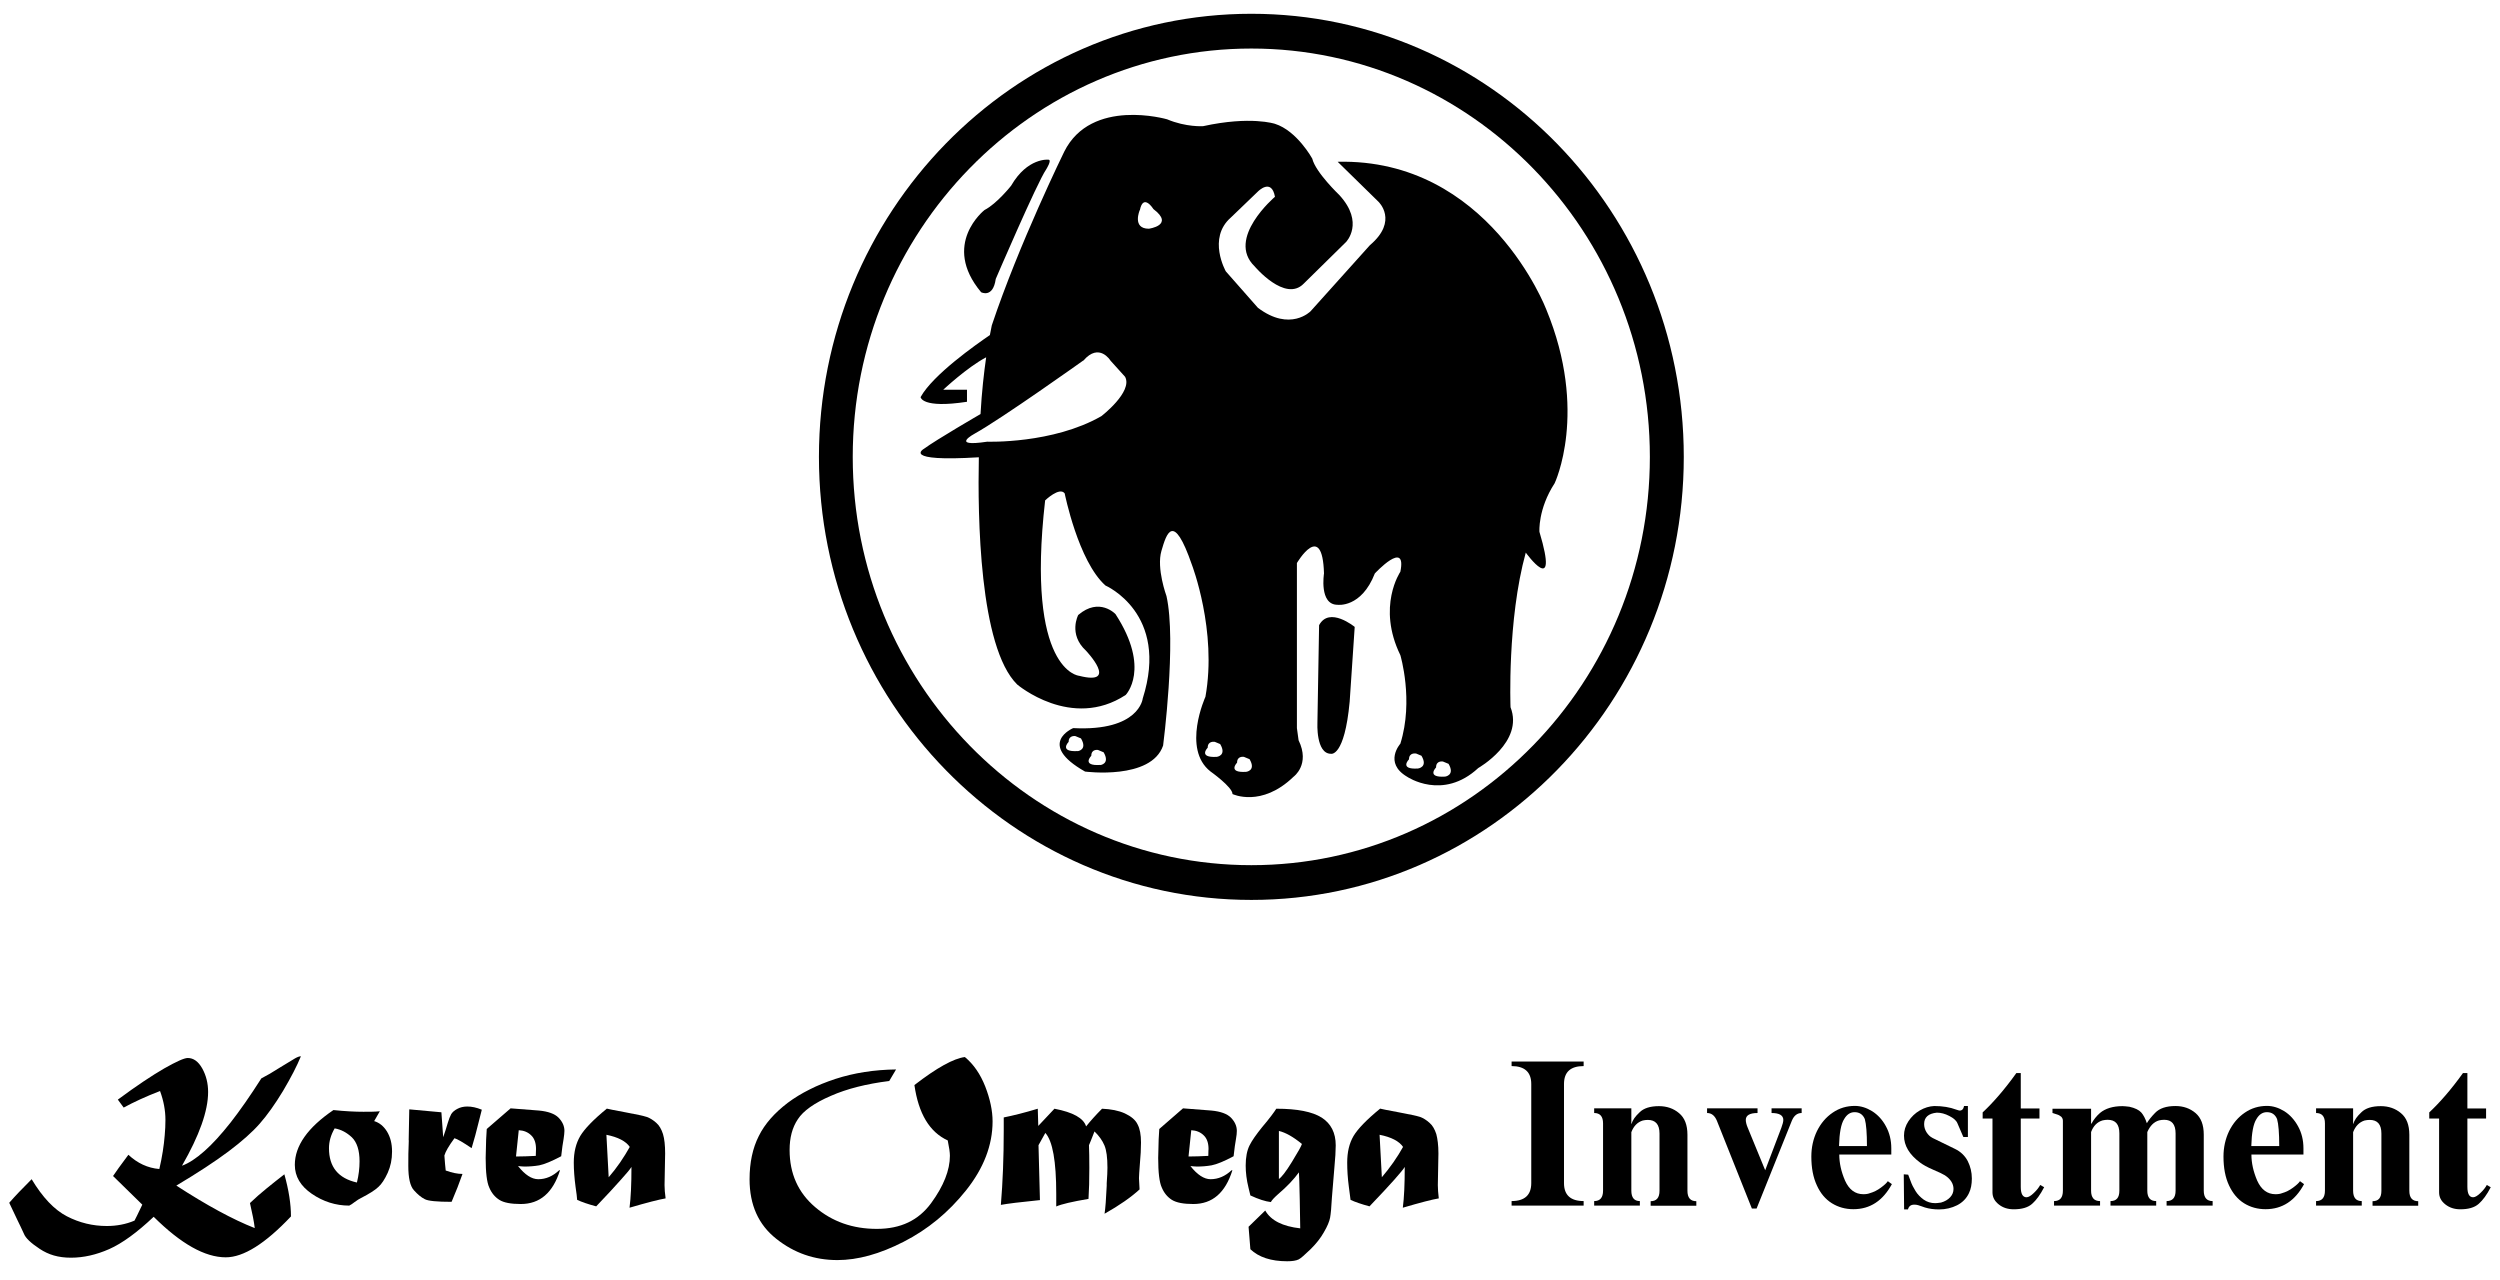 <svg width="127" height="65" viewBox="0 0 127 65" fill="none" xmlns="http://www.w3.org/2000/svg">
<g clip-path="url(#clip0_271_7956)">
<path d="M63.569 45.716C51.456 45.716 41.602 35.621 41.602 23.211C41.602 10.801 51.449 0.7 63.569 0.7C75.688 0.7 85.536 10.795 85.536 23.211C85.536 35.627 75.682 45.716 63.569 45.716ZM63.569 2.466C52.406 2.466 43.319 11.775 43.319 23.211C43.319 34.648 52.399 43.951 63.569 43.951C74.738 43.951 83.813 34.648 83.813 23.211C83.813 11.775 74.726 2.466 63.569 2.466Z" fill="black"/>
<path d="M67.01 31.766L66.925 36.707C66.925 36.707 66.839 38.292 67.613 38.292C67.613 38.292 68.301 38.473 68.563 35.647L68.819 31.847C68.819 31.847 67.528 30.786 67.01 31.76V31.766Z" fill="black"/>
<path d="M53.258 8.112C53.258 8.112 52.198 7.994 51.364 9.435C51.364 9.435 50.645 10.346 50.012 10.67C50.012 10.67 47.801 12.405 49.841 14.845C49.841 14.845 50.444 15.169 50.584 14.171C50.584 14.171 52.679 9.285 53.142 8.611C53.142 8.611 53.459 8.112 53.258 8.112Z" fill="black"/>
<path d="M49.123 20.385V19.798H47.917C47.917 19.798 49.135 18.657 50.097 18.151C49.987 18.919 49.872 19.911 49.811 21.034C49.811 21.034 47.569 22.332 46.936 22.799C46.936 22.799 45.736 23.473 49.725 23.23C49.664 26.194 49.744 32.87 51.674 34.773C51.674 34.773 54.427 37.112 57.186 35.303C57.186 35.303 58.477 33.98 56.668 31.198C56.668 31.198 55.852 30.318 54.774 31.241C54.774 31.241 54.257 32.215 55.164 33.051C55.164 33.051 56.888 34.86 54.817 34.33C54.817 34.33 52.101 34.111 53.093 25.42C53.093 25.42 53.824 24.715 54.086 25.064C54.086 25.064 54.774 28.509 56.157 29.744C56.157 29.744 59.427 31.16 58.051 35.484C58.051 35.484 57.88 37.162 54.518 36.988C54.518 36.988 52.624 37.78 55.121 39.196C55.121 39.196 58.483 39.639 59.086 37.874C59.086 37.874 59.774 32.577 59.257 30.28C59.257 30.28 58.739 28.87 59.001 27.984C59.257 27.105 59.604 25.957 60.548 28.689C60.548 28.689 61.839 32.046 61.236 35.397C61.236 35.397 60.03 38.048 61.492 39.19C61.492 39.19 62.612 39.983 62.612 40.338C62.612 40.338 64.074 41.043 65.712 39.458C65.712 39.458 66.571 38.841 65.968 37.605L65.883 36.988V28.602C65.883 28.602 67.18 26.393 67.259 29.132C67.259 29.132 67.003 30.723 67.947 30.723C67.947 30.723 69.153 30.898 69.841 29.132C69.841 29.132 71.48 27.367 71.138 29.045C71.138 29.045 69.933 30.811 71.138 33.282C71.138 33.282 71.827 35.578 71.138 37.78C71.138 37.78 70.274 38.747 71.48 39.458C71.48 39.458 73.288 40.694 75.097 39.015C75.097 39.015 77.424 37.693 76.735 35.927C76.735 35.927 76.559 31.516 77.509 28.072C77.509 28.072 79.232 30.455 78.203 27.017C78.203 27.017 78.118 25.869 78.977 24.547C78.977 24.547 80.7 20.928 78.55 15.718C78.55 15.718 75.621 8.037 67.953 8.218L70.024 10.246C70.024 10.246 71.059 11.213 69.592 12.455L66.577 15.812C66.577 15.812 65.542 16.872 63.903 15.637L62.271 13.784C62.271 13.784 61.321 12.105 62.527 11.051L63.903 9.728C63.903 9.728 64.592 9.023 64.768 9.997C64.768 9.997 62.271 12.112 63.733 13.528C63.733 13.528 65.286 15.381 66.23 14.408L68.38 12.293C68.38 12.293 69.33 11.319 68.039 9.909C68.039 9.909 66.833 8.761 66.662 8.056C66.662 8.056 65.889 6.646 64.768 6.29C64.768 6.29 63.538 5.879 61.12 6.409C61.12 6.409 60.261 6.471 59.287 6.06C59.287 6.06 55.438 4.943 54.062 7.707C54.062 7.707 51.766 12.386 50.383 16.529C50.383 16.529 50.347 16.704 50.286 17.022C49.592 17.496 47.393 19.037 46.766 20.173C46.766 20.173 46.82 20.765 49.123 20.41V20.385ZM54.75 38.154C53.775 38.211 54.287 37.686 54.287 37.686C54.287 37.337 54.628 37.393 54.628 37.393L54.914 37.512C55.261 38.098 54.744 38.161 54.744 38.161L54.75 38.154ZM55.895 38.859C54.92 38.922 55.438 38.392 55.438 38.392C55.438 38.036 55.779 38.098 55.779 38.098L56.065 38.217C56.406 38.809 55.895 38.866 55.895 38.866V38.859ZM72.953 38.978C72.953 38.622 73.3 38.685 73.3 38.685L73.587 38.803C73.928 39.39 73.41 39.452 73.41 39.452C72.436 39.514 72.953 38.984 72.953 38.984V38.978ZM71.924 38.273L72.21 38.392C72.558 38.978 72.034 39.04 72.034 39.04C71.059 39.103 71.577 38.572 71.577 38.572C71.577 38.217 71.924 38.279 71.924 38.279V38.273ZM62.844 38.741C62.844 38.385 63.191 38.448 63.191 38.448L63.477 38.566C63.824 39.153 63.306 39.209 63.306 39.209C62.332 39.271 62.844 38.741 62.844 38.741ZM61.699 37.68L61.985 37.799C62.332 38.385 61.815 38.448 61.815 38.448C60.84 38.504 61.352 37.98 61.352 37.98C61.352 37.624 61.699 37.686 61.699 37.686V37.68ZM57.905 10.677C58.081 9.797 58.593 10.62 58.593 10.62C59.683 11.444 58.361 11.619 58.361 11.619C57.496 11.619 57.898 10.677 57.898 10.677H57.905ZM55.036 18.32C55.84 17.378 56.413 18.32 56.413 18.32L57.156 19.143C57.557 19.904 55.95 21.14 55.95 21.14C53.483 22.556 50.152 22.438 50.152 22.438C48.197 22.731 49.518 22.026 49.518 22.026C50.901 21.258 55.03 18.314 55.03 18.314L55.036 18.32Z" fill="black"/>
<path d="M6.285 56.267L5.986 55.861C6.937 55.156 7.728 54.632 8.343 54.276C8.958 53.927 9.36 53.746 9.537 53.746C9.829 53.746 10.073 53.921 10.274 54.276C10.475 54.638 10.572 55.038 10.572 55.474C10.572 56.435 10.128 57.683 9.245 59.218C9.58 59.099 9.963 58.85 10.377 58.482C10.798 58.114 11.236 57.627 11.711 57.028C12.18 56.429 12.704 55.68 13.276 54.782C13.514 54.663 13.849 54.47 14.257 54.208L14.988 53.765C15.11 53.696 15.207 53.659 15.286 53.659C15.085 54.151 14.781 54.738 14.379 55.418C13.971 56.092 13.581 56.641 13.197 57.078C12.826 57.502 12.296 57.976 11.614 58.488C10.907 59.018 10.024 59.592 8.958 60.229C10.499 61.227 11.827 61.951 12.941 62.387C12.905 62.069 12.82 61.645 12.698 61.115C12.972 60.852 13.258 60.603 13.55 60.366C13.849 60.129 14.141 59.885 14.446 59.655C14.671 60.459 14.781 61.171 14.781 61.795C13.471 63.18 12.369 63.872 11.468 63.872C10.408 63.872 9.19 63.186 7.807 61.813C6.955 62.618 6.206 63.161 5.548 63.454C4.896 63.741 4.251 63.891 3.605 63.891C2.96 63.891 2.466 63.741 2.016 63.442C1.571 63.149 1.297 62.893 1.212 62.668C1.108 62.444 0.999 62.206 0.877 61.963C0.651 61.495 0.511 61.202 0.469 61.102C0.755 60.771 1.133 60.378 1.608 59.904C2.162 60.828 2.759 61.458 3.398 61.788C4.038 62.119 4.714 62.281 5.426 62.281C5.919 62.281 6.394 62.194 6.833 62.007C6.876 61.938 7.004 61.664 7.229 61.196L5.743 59.742C5.871 59.542 6.133 59.187 6.522 58.663C6.985 59.093 7.503 59.336 8.094 59.386C8.167 59.081 8.222 58.787 8.27 58.488C8.313 58.201 8.349 57.932 8.368 57.67C8.392 57.415 8.404 57.153 8.404 56.891C8.404 56.41 8.313 55.923 8.13 55.424C7.399 55.705 6.784 55.992 6.279 56.267H6.285Z" fill="black"/>
<path d="M19.301 56.441L19.008 56.952C19.276 57.033 19.495 57.215 19.66 57.483C19.83 57.764 19.916 58.094 19.916 58.5C19.916 58.905 19.843 59.248 19.696 59.579C19.544 59.91 19.386 60.153 19.215 60.303C19.045 60.465 18.753 60.646 18.332 60.864C18.253 60.902 18.149 60.964 18.016 61.064C17.912 61.145 17.821 61.208 17.741 61.245C17.053 61.245 16.414 61.039 15.841 60.646C15.269 60.253 14.977 59.766 14.977 59.174C14.977 58.206 15.634 57.277 16.938 56.391C17.534 56.453 18.04 56.478 18.46 56.478C18.765 56.478 19.039 56.478 19.288 56.453L19.301 56.441ZM16.998 57.327C16.81 57.651 16.712 57.982 16.712 58.331C16.712 59.286 17.187 59.86 18.131 60.072C18.223 59.704 18.265 59.342 18.265 58.993C18.265 58.431 18.131 58.026 17.875 57.776C17.614 57.533 17.327 57.377 16.998 57.321V57.327Z" fill="black"/>
<path d="M20.761 57.933L20.791 56.355L22.423 56.504L22.514 57.771C22.6 57.528 22.679 57.284 22.746 57.047C22.801 56.86 22.862 56.704 22.922 56.598C22.983 56.498 23.087 56.405 23.233 56.33C23.373 56.255 23.538 56.211 23.739 56.211C23.964 56.211 24.207 56.261 24.476 56.373L24.299 57.072C24.207 57.447 24.098 57.871 23.958 58.326C23.525 58.033 23.239 57.865 23.087 57.821C22.801 58.208 22.63 58.501 22.575 58.701C22.594 59.025 22.624 59.281 22.642 59.462C22.965 59.58 23.251 59.636 23.495 59.636C23.343 60.073 23.16 60.541 22.941 61.053C22.204 61.053 21.741 61.009 21.576 60.916C21.4 60.828 21.217 60.678 21.028 60.466C20.834 60.254 20.742 59.836 20.742 59.231C20.742 58.832 20.742 58.407 20.767 57.927L20.761 57.933Z" fill="black"/>
<path d="M24.727 57.352L25.939 56.304L27.382 56.416C27.845 56.46 28.174 56.579 28.369 56.772C28.57 56.978 28.673 57.203 28.673 57.446C28.673 57.552 28.655 57.689 28.631 57.858C28.594 58.057 28.551 58.344 28.509 58.737C28.015 58.999 27.644 59.149 27.394 59.199C27.138 59.243 26.889 59.261 26.651 59.261C26.56 59.261 26.45 59.249 26.316 59.236C26.669 59.679 27.004 59.904 27.346 59.904C27.735 59.904 28.088 59.748 28.405 59.449H28.448C28.088 60.597 27.425 61.164 26.456 61.164C25.957 61.164 25.591 61.096 25.366 60.952C25.141 60.809 24.97 60.603 24.855 60.328C24.733 60.066 24.672 59.567 24.672 58.825L24.696 57.883L24.727 57.352ZM26.353 57.408L26.213 58.75C26.523 58.75 26.858 58.737 27.218 58.719C27.224 58.482 27.23 58.363 27.23 58.376C27.23 58.07 27.151 57.833 26.986 57.677C26.822 57.514 26.609 57.427 26.353 57.415V57.408Z" fill="black"/>
<path d="M30.823 56.317C30.878 56.335 31.201 56.398 31.798 56.51C32.334 56.61 32.687 56.685 32.857 56.741C33.028 56.803 33.186 56.903 33.339 57.04C33.491 57.171 33.6 57.365 33.679 57.608C33.753 57.852 33.789 58.182 33.789 58.594L33.759 60.204C33.759 60.397 33.777 60.615 33.813 60.878C33.485 60.934 32.87 61.09 31.98 61.352C32.047 60.846 32.078 60.154 32.078 59.28C32.017 59.386 31.84 59.599 31.542 59.929C31.25 60.26 30.835 60.709 30.287 61.283C29.867 61.171 29.544 61.059 29.319 60.952C29.313 60.815 29.282 60.597 29.24 60.303C29.179 59.848 29.148 59.43 29.148 59.062C29.148 58.525 29.258 58.082 29.477 57.708C29.691 57.352 30.135 56.884 30.823 56.323V56.317ZM30.805 57.639L30.921 59.804C31.116 59.58 31.31 59.33 31.505 59.049C31.694 58.769 31.859 58.507 31.992 58.263C31.798 57.976 31.396 57.764 30.799 57.646L30.805 57.639Z" fill="black"/>
<path d="M45.52 54.328L45.173 54.915C44.022 55.058 43.029 55.308 42.207 55.67C41.367 56.032 40.806 56.431 40.532 56.855C40.246 57.279 40.112 57.797 40.112 58.421C40.112 59.619 40.545 60.586 41.41 61.322C42.274 62.059 43.316 62.427 44.54 62.427C45.764 62.427 46.659 61.99 47.299 61.123C47.938 60.249 48.255 59.444 48.255 58.714C48.255 58.546 48.218 58.29 48.145 57.934C47.219 57.51 46.659 56.568 46.452 55.121C47.591 54.241 48.45 53.767 49.016 53.698C49.461 54.066 49.802 54.565 50.051 55.196C50.295 55.826 50.423 56.418 50.423 56.967C50.423 58.172 49.972 59.345 49.077 60.468C48.182 61.591 47.128 62.458 45.904 63.082C44.686 63.706 43.572 64.012 42.542 64.012C41.367 64.012 40.338 63.65 39.436 62.932C38.529 62.215 38.078 61.21 38.078 59.906C38.078 59.058 38.236 58.321 38.547 57.71C38.852 57.092 39.345 56.537 40.015 56.025C40.356 55.77 40.727 55.545 41.129 55.345C41.531 55.139 41.97 54.965 42.439 54.809C43.383 54.503 44.412 54.341 45.526 54.328H45.52Z" fill="black"/>
<path d="M50.99 57.44V56.766C51.459 56.672 52.037 56.529 52.719 56.323L52.744 57.197C53.115 56.803 53.389 56.516 53.566 56.323C54.516 56.504 55.046 56.803 55.174 57.221C55.399 56.941 55.667 56.641 55.984 56.323C56.434 56.342 56.824 56.417 57.141 56.56C57.458 56.71 57.677 56.885 57.787 57.115C57.908 57.34 57.963 57.646 57.963 58.039C57.963 58.338 57.945 58.725 57.902 59.181C57.878 59.505 57.86 59.73 57.86 59.854C57.86 59.942 57.872 60.135 57.89 60.422C57.464 60.815 56.867 61.233 56.112 61.658C56.154 61.377 56.191 60.903 56.221 60.235V60.11C56.246 59.767 56.258 59.505 56.258 59.318C56.258 58.806 56.209 58.432 56.106 58.188C56.002 57.939 55.832 57.702 55.6 57.477C55.448 57.864 55.357 58.101 55.32 58.176C55.332 58.469 55.338 58.856 55.338 59.337C55.338 59.929 55.326 60.453 55.296 60.903C54.461 61.046 53.919 61.171 53.657 61.289C53.657 61.046 53.657 60.828 53.657 60.647C53.657 58.993 53.475 57.964 53.103 57.552L52.756 58.176L52.829 60.965C51.83 61.065 51.173 61.146 50.844 61.208C50.941 60.042 50.99 58.788 50.99 57.44Z" fill="black"/>
<path d="M58.891 57.352L60.097 56.304L61.54 56.416C62.003 56.46 62.332 56.579 62.527 56.772C62.728 56.978 62.831 57.203 62.831 57.446C62.831 57.552 62.819 57.689 62.788 57.858C62.752 58.057 62.709 58.344 62.667 58.737C62.179 58.999 61.802 59.149 61.546 59.199C61.29 59.243 61.047 59.261 60.809 59.261C60.724 59.261 60.608 59.249 60.474 59.236C60.821 59.679 61.169 59.904 61.497 59.904C61.887 59.904 62.246 59.748 62.563 59.449H62.606C62.246 60.597 61.589 61.164 60.62 61.164C60.121 61.164 59.762 61.096 59.53 60.952C59.305 60.809 59.134 60.603 59.019 60.328C58.897 60.066 58.836 59.567 58.836 58.825L58.86 57.883L58.891 57.352ZM60.517 57.408L60.377 58.75C60.687 58.75 61.022 58.737 61.382 58.719C61.382 58.482 61.394 58.363 61.394 58.376C61.394 58.07 61.315 57.833 61.15 57.677C60.986 57.514 60.773 57.427 60.517 57.415V57.408Z" fill="black"/>
<path d="M64.84 56.323C65.9 56.323 66.667 56.473 67.148 56.778C67.618 57.084 67.855 57.552 67.855 58.182C67.855 58.469 67.831 58.844 67.788 59.299L67.66 60.853C67.636 61.321 67.605 61.657 67.569 61.857C67.532 62.05 67.429 62.3 67.252 62.6C67.088 62.893 66.862 63.18 66.576 63.461C66.278 63.748 66.083 63.922 65.973 63.978C65.845 64.041 65.65 64.072 65.388 64.072C64.566 64.072 63.945 63.866 63.519 63.461L63.427 62.319L64.274 61.495C64.56 62.001 65.157 62.3 66.052 62.4L66.028 60.977C66.01 60.141 65.998 59.667 65.985 59.555C65.742 59.892 65.388 60.272 64.926 60.665C64.737 60.834 64.609 60.965 64.56 61.065C64.28 61.033 63.933 60.921 63.519 60.728C63.519 60.728 63.488 60.609 63.427 60.347C63.324 59.935 63.281 59.555 63.281 59.212C63.281 58.787 63.348 58.444 63.476 58.188C63.598 57.939 63.817 57.633 64.116 57.259C64.499 56.81 64.731 56.491 64.84 56.317V56.323ZM64.968 57.452V59.892C65.102 59.804 65.328 59.517 65.626 59.031C65.93 58.538 66.101 58.232 66.138 58.114C65.699 57.752 65.309 57.533 64.968 57.452Z" fill="black"/>
<path d="M70.106 56.317C70.161 56.336 70.484 56.398 71.081 56.51C71.617 56.61 71.97 56.685 72.146 56.741C72.311 56.803 72.469 56.903 72.621 57.041C72.774 57.172 72.883 57.365 72.963 57.608C73.029 57.852 73.072 58.182 73.072 58.594L73.042 60.204C73.042 60.397 73.06 60.616 73.09 60.878C72.755 60.934 72.153 61.09 71.263 61.352C71.33 60.846 71.361 60.154 71.361 59.28C71.3 59.386 71.123 59.599 70.831 59.929C70.539 60.26 70.118 60.709 69.57 61.283C69.156 61.171 68.833 61.059 68.608 60.953C68.59 60.815 68.565 60.597 68.523 60.304C68.462 59.848 68.438 59.43 68.438 59.062C68.438 58.526 68.541 58.083 68.76 57.708C68.973 57.352 69.418 56.885 70.106 56.323V56.317ZM70.082 57.639L70.198 59.804C70.392 59.58 70.581 59.33 70.782 59.05C70.977 58.769 71.141 58.507 71.275 58.263C71.081 57.976 70.679 57.764 70.082 57.646V57.639Z" fill="black"/>
<path d="M79.451 60.103C79.451 60.709 79.785 61.014 80.449 61.014V61.245H76.789V61.014C77.453 61.014 77.788 60.709 77.788 60.103V55.068C77.788 54.463 77.453 54.157 76.789 54.157V53.927H80.449V54.157C79.785 54.157 79.451 54.457 79.451 55.068V60.103Z" fill="black"/>
<path d="M82.872 60.485C82.872 60.84 83.019 61.015 83.305 61.015V61.246H80.984V61.015C81.283 61.015 81.435 60.84 81.435 60.485V57.066C81.435 56.716 81.283 56.541 80.984 56.541V56.304H82.872V57.084H82.891C82.933 56.903 83.067 56.716 83.293 56.504C83.5 56.298 83.829 56.192 84.273 56.192C84.675 56.192 85.016 56.311 85.296 56.548C85.582 56.785 85.722 57.147 85.722 57.646V60.491C85.722 60.847 85.875 61.021 86.173 61.021V61.252H83.853V61.021C84.151 61.021 84.303 60.847 84.303 60.491V57.584C84.303 57.122 84.103 56.891 83.707 56.891C83.621 56.891 83.536 56.903 83.451 56.922C83.177 57.01 82.988 57.209 82.872 57.515V60.491V60.485Z" fill="black"/>
<path d="M89.283 56.304V56.541C88.887 56.541 88.686 56.66 88.686 56.891C88.686 56.99 88.716 57.128 88.783 57.284L89.672 59.449L90.495 57.284C90.556 57.115 90.592 56.99 90.592 56.891C90.592 56.66 90.391 56.541 89.995 56.541V56.304H91.524V56.541C91.299 56.541 91.134 56.672 91.025 56.934L89.234 61.395H88.996L87.218 56.934C87.109 56.672 86.944 56.541 86.719 56.541V56.304H89.283Z" fill="black"/>
<path d="M96.108 60.154C95.645 61.002 95 61.427 94.153 61.427C93.751 61.427 93.386 61.327 93.063 61.127C92.74 60.928 92.478 60.622 92.296 60.216C92.107 59.811 92.016 59.324 92.016 58.756C92.016 58.282 92.113 57.852 92.302 57.459C92.497 57.066 92.759 56.754 93.1 56.523C93.435 56.292 93.812 56.18 94.226 56.18C94.525 56.18 94.817 56.273 95.103 56.448C95.39 56.629 95.627 56.885 95.804 57.215C95.986 57.546 96.078 57.92 96.078 58.338V58.65H93.435C93.435 59.081 93.532 59.518 93.727 59.973C93.934 60.435 94.245 60.666 94.659 60.666C94.799 60.666 94.902 60.647 94.981 60.616C95.183 60.559 95.371 60.466 95.554 60.329C95.731 60.198 95.846 60.092 95.901 60.004L96.108 60.154ZM94.841 58.22C94.841 57.565 94.805 57.103 94.732 56.847C94.634 56.616 94.458 56.498 94.214 56.498C93.995 56.498 93.818 56.616 93.684 56.847C93.526 57.09 93.441 57.546 93.422 58.22H94.841Z" fill="black"/>
<path d="M99.732 57.746L99.439 57.066C99.385 56.928 99.245 56.803 99.025 56.691C98.812 56.579 98.599 56.523 98.392 56.523C97.959 56.566 97.746 56.76 97.746 57.103C97.746 57.246 97.783 57.384 97.868 57.521C97.953 57.652 98.057 57.752 98.185 57.814C98.441 57.939 98.818 58.12 99.311 58.363C99.61 58.507 99.823 58.719 99.963 58.987C100.097 59.255 100.17 59.549 100.17 59.867C100.17 60.16 100.121 60.41 100.024 60.609C99.896 60.884 99.689 61.09 99.421 61.227C99.147 61.364 98.843 61.439 98.507 61.439C98.252 61.439 98.008 61.408 97.783 61.339C97.734 61.321 97.679 61.302 97.624 61.283C97.564 61.258 97.503 61.24 97.436 61.221C97.369 61.202 97.308 61.196 97.247 61.196C97.07 61.196 96.967 61.277 96.924 61.439H96.729L96.711 59.655L96.936 59.673C96.961 59.742 97.003 59.855 97.064 60.011C97.119 60.173 97.204 60.335 97.308 60.503C97.411 60.672 97.551 60.815 97.722 60.94C97.892 61.059 98.087 61.121 98.313 61.121C98.374 61.121 98.471 61.109 98.605 61.09C98.8 61.034 98.952 60.946 99.068 60.822C99.183 60.697 99.238 60.559 99.238 60.397C99.238 60.135 99.092 59.898 98.8 59.705C98.696 59.642 98.495 59.542 98.197 59.418C97.905 59.293 97.685 59.168 97.545 59.062C96.997 58.657 96.723 58.201 96.723 57.69C96.723 57.434 96.796 57.19 96.948 56.959C97.101 56.729 97.29 56.548 97.527 56.41C97.764 56.273 98.008 56.198 98.258 56.186C98.684 56.186 99.056 56.248 99.372 56.367C99.464 56.398 99.525 56.417 99.549 56.417C99.671 56.417 99.744 56.342 99.774 56.186H99.969V57.758H99.744L99.732 57.746Z" fill="black"/>
<path d="M103.843 60.309C103.648 60.69 103.441 60.971 103.228 61.158C103.015 61.345 102.704 61.432 102.296 61.432C101.998 61.432 101.742 61.351 101.535 61.183C101.322 61.014 101.218 60.815 101.218 60.572V56.822H100.719V56.51C101.267 55.998 101.839 55.337 102.43 54.513H102.655V56.31H103.605V56.822H102.655V60.291C102.655 60.646 102.753 60.821 102.948 60.821C103.045 60.821 103.173 60.746 103.319 60.603C103.472 60.459 103.575 60.322 103.642 60.197L103.855 60.316L103.843 60.309Z" fill="black"/>
<path d="M106.227 60.485C106.227 60.84 106.379 61.015 106.683 61.015V61.246H104.345V61.015C104.649 61.015 104.795 60.84 104.795 60.485V56.934C104.795 56.853 104.765 56.785 104.71 56.729C104.649 56.679 104.576 56.635 104.485 56.61C104.394 56.579 104.32 56.56 104.266 56.541V56.323H106.227V57.084H106.245C106.355 56.878 106.501 56.697 106.677 56.541C106.951 56.311 107.335 56.192 107.822 56.192C107.908 56.192 108.023 56.205 108.176 56.223C108.456 56.286 108.657 56.385 108.772 56.51C108.888 56.641 108.986 56.828 109.059 57.059C109.156 56.897 109.296 56.722 109.479 56.535C109.698 56.304 110.045 56.186 110.514 56.186C110.91 56.186 111.251 56.304 111.531 56.541C111.811 56.779 111.951 57.14 111.951 57.639V60.485C111.951 60.84 112.104 61.015 112.402 61.015V61.246H110.063V61.015C110.368 61.015 110.52 60.84 110.52 60.485V57.577C110.52 57.115 110.325 56.885 109.942 56.885C109.85 56.885 109.765 56.897 109.68 56.916C109.418 56.991 109.223 57.19 109.083 57.508V60.485C109.083 60.84 109.235 61.015 109.534 61.015V61.246H107.213V61.015C107.518 61.015 107.664 60.84 107.664 60.485V57.577C107.664 57.115 107.469 56.885 107.067 56.885C106.982 56.885 106.897 56.897 106.811 56.916C106.537 56.997 106.342 57.197 106.227 57.508V60.485Z" fill="black"/>
<path d="M117.046 60.154C116.589 61.002 115.937 61.427 115.091 61.427C114.689 61.427 114.323 61.327 114.001 61.127C113.678 60.928 113.422 60.622 113.233 60.216C113.044 59.811 112.953 59.324 112.953 58.756C112.953 58.282 113.051 57.852 113.239 57.459C113.434 57.066 113.696 56.754 114.037 56.523C114.372 56.292 114.75 56.18 115.164 56.18C115.462 56.18 115.755 56.273 116.041 56.448C116.327 56.629 116.559 56.885 116.741 57.215C116.924 57.546 117.015 57.92 117.015 58.338V58.65H114.372C114.372 59.081 114.47 59.518 114.664 59.973C114.872 60.435 115.182 60.666 115.596 60.666C115.736 60.666 115.84 60.647 115.919 60.616C116.12 60.559 116.309 60.466 116.492 60.329C116.668 60.198 116.784 60.092 116.839 60.004L117.046 60.154ZM115.785 58.22C115.785 57.565 115.749 57.103 115.675 56.847C115.578 56.616 115.407 56.498 115.158 56.498C114.939 56.498 114.762 56.616 114.628 56.847C114.47 57.09 114.384 57.546 114.366 58.22H115.785Z" fill="black"/>
<path d="M119.538 60.485C119.538 60.84 119.684 61.015 119.977 61.015V61.246H117.656V61.015C117.955 61.015 118.107 60.84 118.107 60.485V57.066C118.107 56.716 117.955 56.541 117.656 56.541V56.304H119.538V57.084H119.556C119.599 56.903 119.733 56.716 119.958 56.504C120.165 56.298 120.494 56.192 120.945 56.192C121.341 56.192 121.688 56.311 121.968 56.548C122.254 56.785 122.394 57.147 122.394 57.646V60.491C122.394 60.847 122.547 61.021 122.845 61.021V61.252H120.525V61.021C120.829 61.021 120.975 60.847 120.975 60.491V57.584C120.975 57.122 120.781 56.891 120.379 56.891C120.293 56.891 120.208 56.903 120.117 56.922C119.849 57.01 119.654 57.209 119.538 57.515V60.491V60.485Z" fill="black"/>
<path d="M126.531 60.309C126.336 60.69 126.129 60.971 125.915 61.158C125.702 61.345 125.392 61.432 124.984 61.432C124.685 61.432 124.435 61.351 124.222 61.183C124.009 61.014 123.906 60.815 123.906 60.572V56.822H123.406V56.51C123.954 55.998 124.527 55.337 125.118 54.513H125.343V56.31H126.293V56.822H125.343V60.291C125.343 60.646 125.44 60.821 125.635 60.821C125.733 60.821 125.861 60.746 126.007 60.603C126.159 60.459 126.263 60.322 126.33 60.197L126.537 60.316L126.531 60.309Z" fill="black"/>
</g>
<defs>
<clipPath id="clip0_271_7956">
<rect width="126.067" height="63.372" fill="white" transform="translate(0.469 0.7)"/>
</clipPath>
</defs>
</svg>
